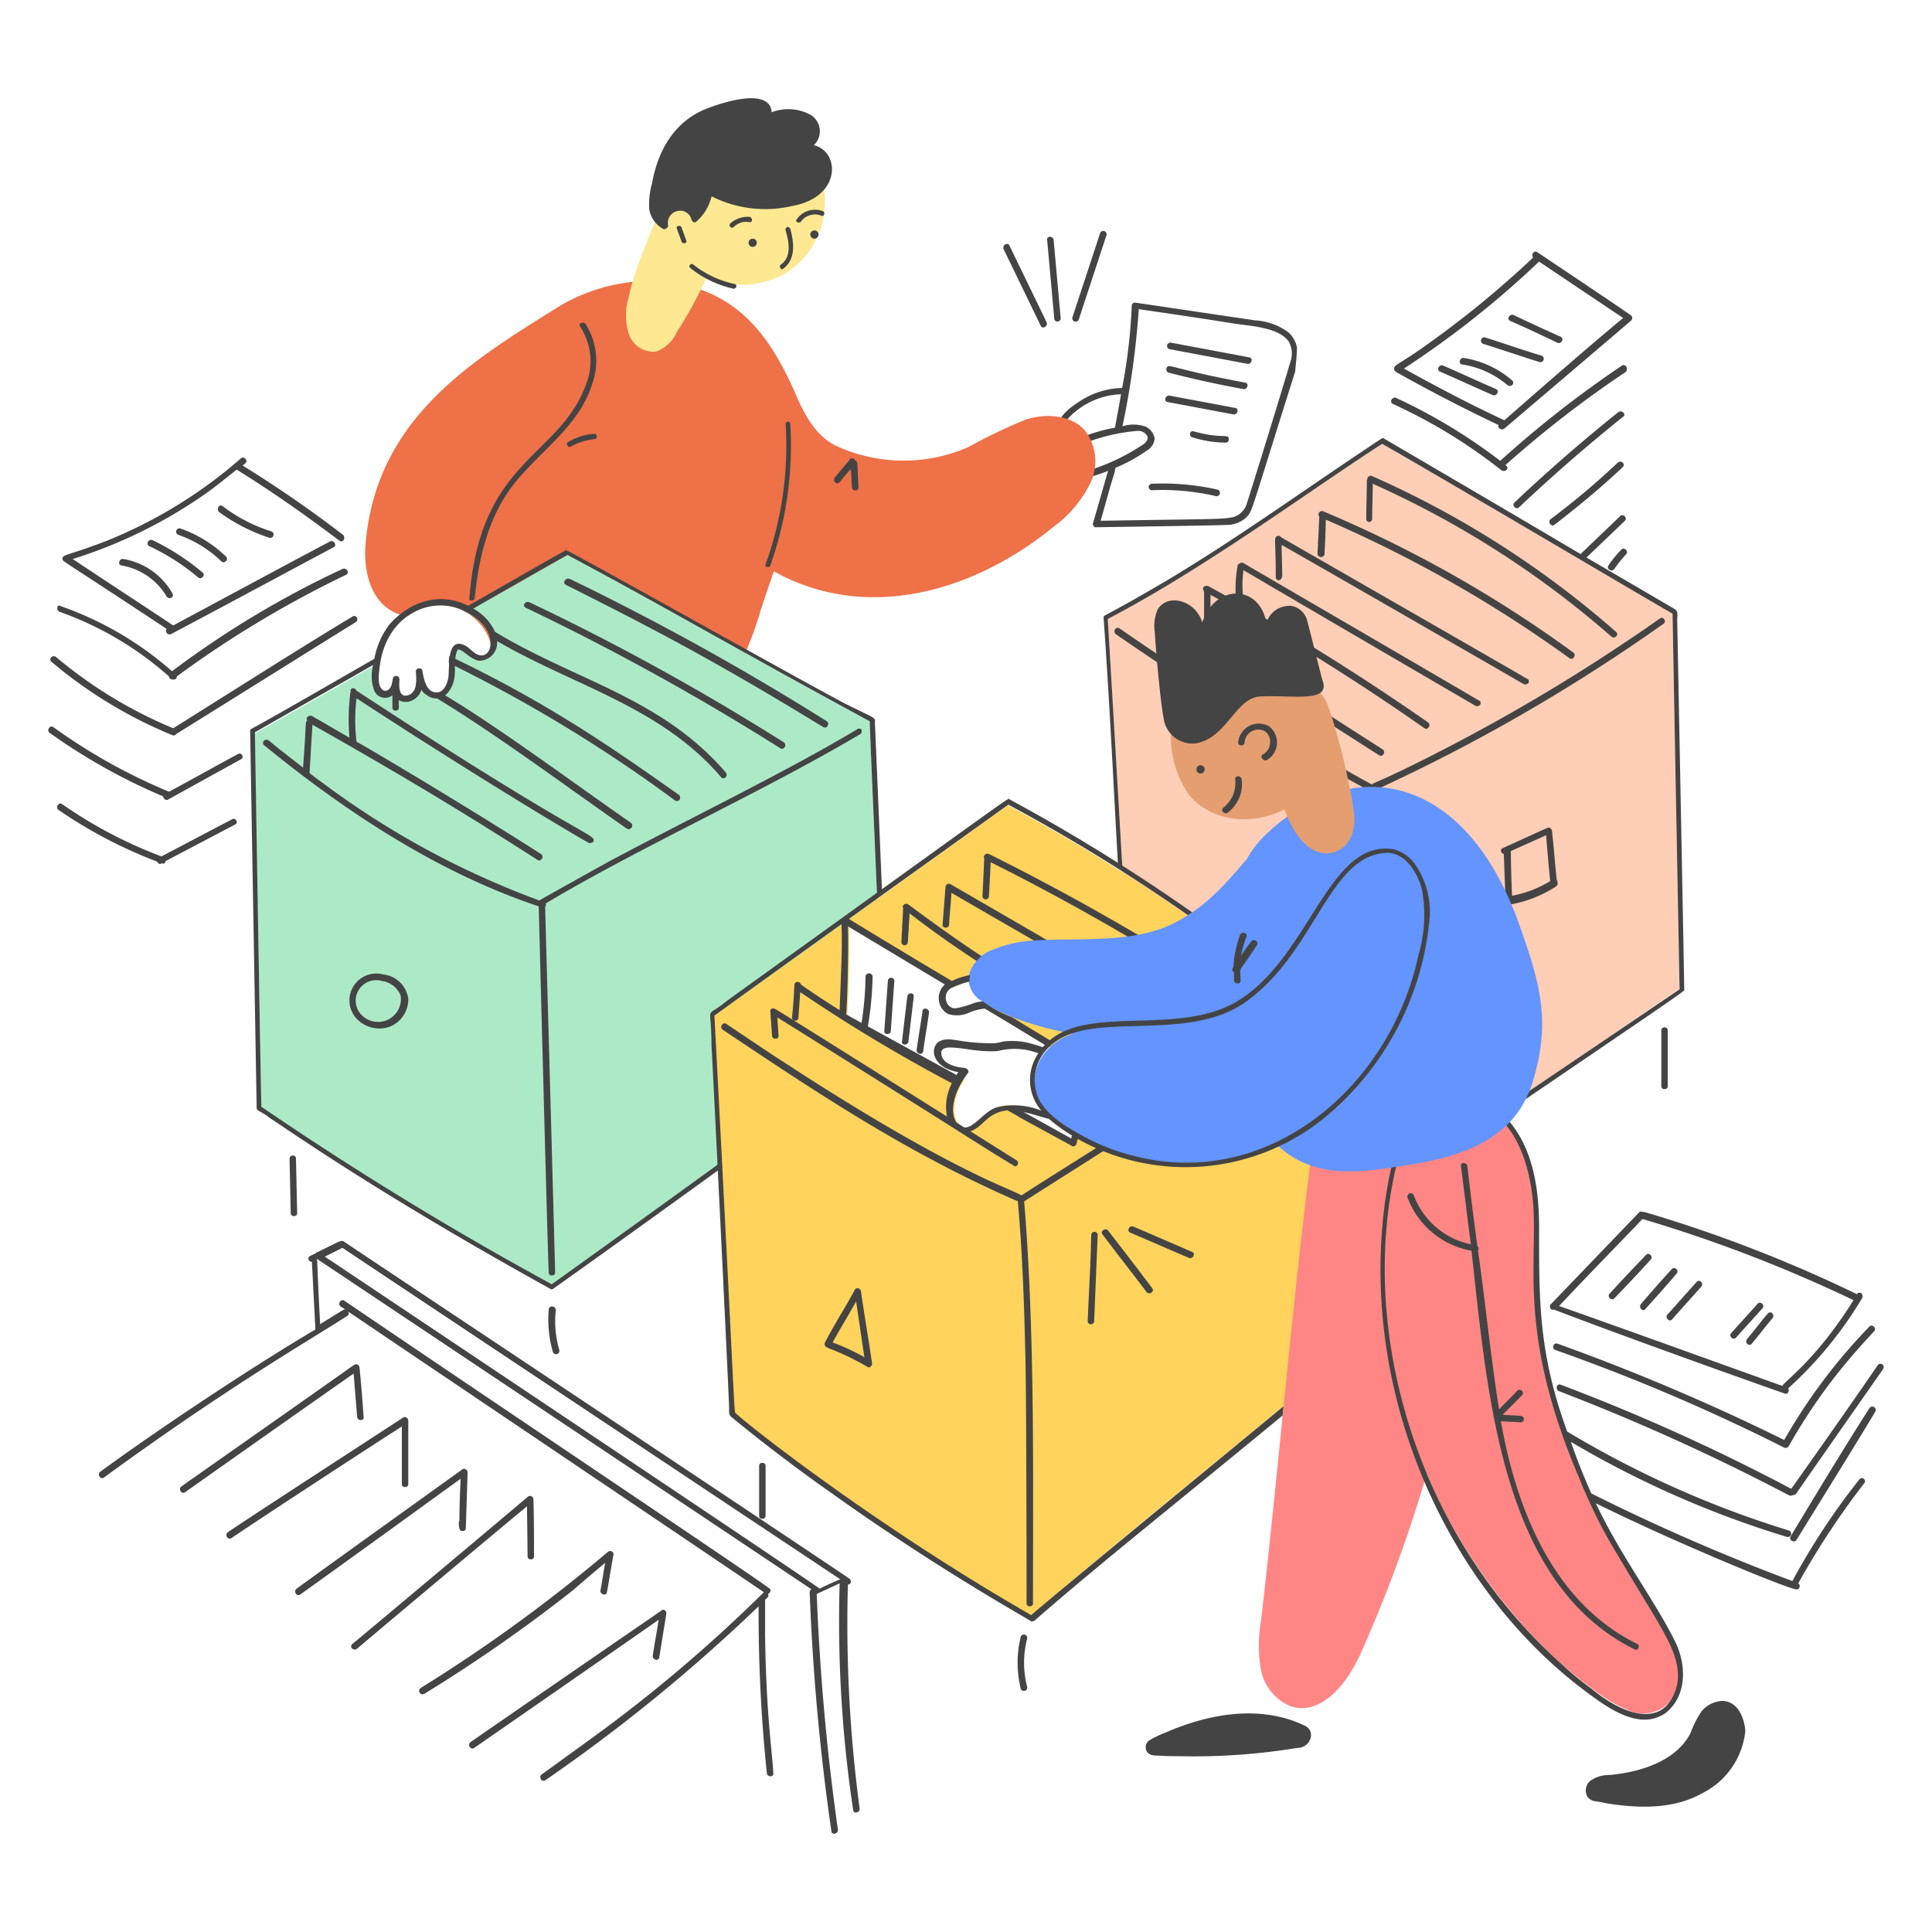 <svg xmlns="http://www.w3.org/2000/svg" viewBox="0 0 400 400" id="Data-Base-1--Streamline-Barcelona" height="400" width="400">
  <desc>
    Data Base 1 Streamline Illustration: https://streamlinehq.com
  </desc>
  <defs></defs>
  <path d="M346.27 127.048c-4.382 -2.554 -44.414 -26.162 -60.11 -35.166 -20.744 13.632 -38.05 26.58 -56.828 36.262 0.366 5.6 4.016 67.534 4.624 77.634 4.016 2.92 40.034 29.326 54.148 39.546 4.26 -2.92 44.05 -29.934 59.626 -40.642 -0.12 -5.718 -1.094 -57.434 -1.46 -77.634z" fill="#ffceb6" stroke-width="2"></path>
  <path d="M343.714 128.022a384.81 384.81 0 0 1 -45.752 27.622c-12.946 6.648 -13.872 6.386 -13.872 6.814a588.62 588.62 0 0 1 -52.324 -32.368c-0.73 -0.486 -1.46 0.73 -0.73 1.218a588.744 588.744 0 0 0 52.81 32.61 0.766 0.766 0 0 0 0.976 -0.244v-0.12c0.12 0 0.12 0 0.242 -0.122a370.184 370.184 0 0 0 59.382 -34.316c0.608 -0.364 -0.006 -1.59 -0.732 -1.094zm3.532 0.246z" fill="#444444" stroke-width="2"></path>
  <path d="M301.654 237.222c49.964 -33.924 46.966 -31.96 47.05 -32.296 0.032 -0.064 -1.458 -76.586 -1.458 -76.658 0 -0.73 0.242 -1.584 -0.368 -2.072 -0.2 -0.136 -18.2 -10.644 -18.418 -10.766l7.954 -7.6c0.6 -0.6 -0.366 -1.582 -0.974 -0.974l-8.2 7.856c-11.988 -7.122 -39.246 -23.066 -40.706 -23.916a0.368 0.368 0 0 0 -0.486 0c-14.97 9.854 -29.448 20.442 -44.782 29.568 -13.176 7.752 -12.776 6.86 -12.776 7.544 1.214 17.104 2.028 34.2 2.986 51.308l0.91 0.562c-0.08 -1.4 -2.68 -46.028 -3.044 -51.626 19.892 -10.338 40.8 -25.902 56.828 -36.262 15.696 9 55.6 32.612 60.11 35.166 0.366 20.2 1.338 72.038 1.46 77.756 -15.574 10.586 -31.15 21.052 -46.726 31.638zm-34.964 -168.46a12.888 12.888 0 0 0 -6.814 -2.434c-8.276 -1.216 -16.428 -2.434 -24.702 -3.65a0.692 0.692 0 0 0 -0.852 0.486 113.314 113.314 0 0 1 -2 17.158 16.718 16.718 0 0 0 -9.188 3.042c-2.07 1.338 -5.476 4.016 -3.53 6.814a3.916 3.916 0 0 0 2.132 1.448c-0.436 0.238 -0.862 0.484 -1.28 0.742a0.588 0.588 0 0 0 -0.244 0.73q1.098 2.922 2.19 5.842a0.694 0.694 0 0 0 0.852 0.486 46.878 46.878 0 0 0 6.166 -1.934c-1.078 3.6 -2.042 7.212 -3.124 10.818a0.694 0.694 0 0 0 0.488 0.852s25.8 -0.366 27.378 -0.488a5.86 5.86 0 0 0 3.894 -1.582c1.294 -1.456 0.4 0.56 10.1 -30.176 0.122 -1.582 0.364 -3.286 0.364 -4.99a5.612 5.612 0 0 0 -1.83 -3.164zm-45.388 21.052a1.686 1.686 0 0 1 -0.6 -2.678 15.678 15.678 0 0 1 11.4 -5.504c-0.4 2.302 -0.832 4.6 -1.26 6.922a33.232 33.232 0 0 0 -7.2 2.128c-0.778 -0.3 -1.54 -0.602 -2.34 -0.868zm0.366 3.4c0.58 -0.326 1.16 -0.63 1.748 -0.914 1 0.4 -0.21 0.026 2.136 -0.914a38.438 38.438 0 0 1 10.108 -2.186 2.166 2.166 0 0 1 1.946 1.218c0.124 0.974 -0.85 1.582 -1.458 1.946a42.746 42.746 0 0 1 -12.778 5.6c-0.608 -1.58 -1.216 -3.164 -1.702 -4.744zm45.508 -18.374c-1.486 5.2 -8.93 29.22 -9.126 29.692a4.2 4.2 0 0 1 -2.8 2.554c-2.726 0.454 -2.646 0.338 -27.38 0.73 0.974 -3.284 1.826 -6.692 2.922 -10.1 0.042 -0.304 0.102 -0.6 0.166 -0.876a32.022 32.022 0 0 0 6.4 -3.504 3.2 3.2 0 0 0 1.702 -2.556 3.424 3.424 0 0 0 -1.824 -2.432 7.546 7.546 0 0 0 -4.842 -0.084 175.516 175.516 0 0 0 3.382 -24.254c6.692 0.974 13.386 1.948 20.078 3.042 3.8 0.496 8.972 0.88 10.952 3.652a4.932 4.932 0 0 1 0.37 4.142zm67.048 193.97a308.204 308.204 0 0 0 7.544 -8.032c0.6 -0.6 -0.366 -1.582 -0.974 -0.974 -2.554 2.678 -5.11 5.354 -7.544 8.032 -0.608 0.608 0.372 1.588 0.974 0.974z" fill="#444444" stroke-width="2"></path>
  <path d="M369.512 288.522c0.73 0.244 0.974 -0.6 0.73 -1.094a80.852 80.852 0 0 0 15.332 -18.74 0.946 0.946 0 0 0 -0.244 -0.974c-0.364 -0.122 -0.728 -0.122 -0.852 0.244a286.964 286.964 0 0 0 -44.048 -17.036h-0.366c-0.244 -0.122 -0.6 -0.122 -0.73 0.122 -0.2 0.2 -17.896 18.626 -18.252 18.982 -0.47 0.47 0.018 1.39 0.6 1.096 17.528 6.698 45.718 16.678 47.83 17.4zm-29.448 -36.14a296.64 296.64 0 0 1 43.684 16.8c-7.776 12.492 -14.724 17.146 -14.724 17.766 -12.168 -4.38 -42.954 -15.454 -46.238 -16.548 5.718 -6.092 11.56 -12.056 17.278 -18.018z" fill="#444444" stroke-width="2"></path>
  <path d="M369.4 299.718a0.768 0.768 0 0 0 0.974 -0.366 116 116 0 0 1 13.264 -18.862c1.46 -1.702 2.92 -3.284 4.38 -4.866 0.6 -0.6 -0.366 -1.582 -0.974 -0.974a116.864 116.864 0 0 0 -17.644 23.484 449 449 0 0 0 -46.97 -19.956 0.694 0.694 0 0 0 -0.364 1.34 402.084 402.084 0 0 1 47.334 20.2z" fill="#444444" stroke-width="2"></path>
  <path d="M388.738 282.682c-4.566 6.732 -16.55 23.728 -17.888 25.554a415.454 415.454 0 0 0 -47.698 -21.538c-0.854 -0.366 -1.218 0.972 -0.366 1.336a444.4 444.4 0 0 1 47.578 21.54 0.786 0.786 0 0 0 0.73 0 1.736 1.736 0 0 0 0.73 -0.244c4.624 -6.694 18 -25.8 18 -25.8 0.618 -0.972 -0.594 -1.576 -1.086 -0.848zm-48.066 -11.682c2.19 -2.434 4.382 -4.868 6.45 -7.302 0.6 -0.6 -0.366 -1.582 -0.974 -0.972a340.9 340.9 0 0 0 -6.448 7.3c-0.488 0.73 0.488 1.704 0.972 0.974zm5.476 2.2 6.084 -6.814c0.6 -0.6 -0.364 -1.704 -0.972 -0.972l-6.086 6.812c-0.486 0.598 0.488 1.574 0.974 0.974zm13.264 3.762c1.826 -2.068 3.65 -4.016 5.476 -6.084 0.6 -0.6 -0.364 -1.582 -0.974 -0.974 -1.824 2.068 -3.65 4.016 -5.476 6.086 -0.608 0.61 0.362 1.58 0.974 0.972zm3.286 1.218c1.448 -1.714 2.8 -3.53 4.26 -5.234 0.6 -0.73 -0.368 -1.702 -0.976 -0.974 -1.458 1.706 -2.8 3.53 -4.258 5.234 -0.61 0.73 0.36 1.7 0.974 0.974zm24.336 13.384c-5.624 8.79 -10.95 17.644 -16.304 26.528 -0.488 0.728 0.728 1.46 1.216 0.728 5.476 -8.882 10.952 -17.644 16.306 -26.526a0.71 0.71 0 0 0 -1.218 -0.73zM242.11 72.29l16.184 3.042c0.85 0.122 1.216 -1.216 0.366 -1.338l-16.186 -3.042a0.694 0.694 0 0 0 -0.364 1.338zm-0.122 4.868c5.11 1.338 10.22 2.434 15.454 3.4 0.85 0.122 1.216 -1.218 0.364 -1.34 -15.892 -2.956 -15.886 -4.178 -16.304 -2.92a0.69 0.69 0 0 0 0.486 0.86zm-0.244 6.084 13.628 2.556c0.852 0.122 1.218 -1.218 0.366 -1.338l-13.628 -2.556c-0.852 -0.122 -1.218 1.216 -0.366 1.338zm-3.286 18.252a49.056 49.056 0 0 1 13.264 1.218 0.694 0.694 0 0 0 0.366 -1.338 51.316 51.316 0 0 0 -13.63 -1.218 0.67 0.67 0 0 0 0 1.338zm8.398 -10.95a23.294 23.294 0 0 0 6.936 1.094 0.6 0.6 0 0 0 0.6 -0.73c0 -1.228 -1.32 0.046 -7.18 -1.582 -0.844 -0.364 -1.202 0.956 -0.356 1.218z" fill="#444444" stroke-width="2"></path>
  <path d="M224.588 89.082c-2.946 -3.262 -8.154 -3.528 -12.292 -2.19a118.836 118.836 0 0 0 -11.924 5.72 33.454 33.454 0 0 1 -27.134 -0.244c-4.856 -2.276 -7.118 -7.6 -8.64 -11.072 -3.146 -7.16 -7.302 -14.36 -14 -18.618 -10.222 -6.572 -24.214 -5.6 -34.8 0.73C98 74.538 77.6 86.532 75.648 113.176c-0.366 5.72 1.46 12.656 7.786 14.238a3.068 3.068 0 0 0 0.974 0.12 11.5 11.5 0 0 1 2.678 -1.46c11 -4.306 18.414 10.226 12.29 9.614A38.514 38.514 0 0 0 125.292 147c14.968 0.122 24.096 5.6 32 -19.956 0.73 -2.556 1.826 -5.476 2.922 -8.762 18.896 10.54 41.04 4.516 57.8 -9.126a24.874 24.874 0 0 0 7.666 -9 10.434 10.434 0 0 0 -1.092 -11.074z" fill="#ef7148" stroke-width="2"></path>
  <path d="M283.968 162.944c0.184 10.348 2.556 73.742 2.8 79.582 0 0.852 1.46 0.852 1.336 0 -0.364 -10.344 -2.554 -73.74 -2.8 -79.582a0.67 0.67 0 0 0 -1.336 0zm38.332 19.226c-0.366 -3.4 -0.6 -6.814 -0.974 -10.098a0.786 0.786 0 0 0 -0.732 -0.73c-0.254 0 -6.372 2.886 -9.49 4.258 -0.6 0.244 -0.364 1.096 0.244 1.216 0.12 3.286 0.244 6.45 0.364 9.736a0.786 0.786 0 0 0 0.73 0.73h0.122a25.228 25.228 0 0 0 9.612 -3.772 0.762 0.762 0 0 0 0.244 -0.974c0 -0.366 -0.12 -0.366 -0.12 -0.366zm-1.34 0.244a23.2 23.2 0 0 1 -7.91 3.042c-0.122 -3.042 -0.242 -6.2 -0.242 -9.248l7.302 -3.286c0.368 4.83 0.85 9.736 0.85 9.492z" fill="#444444" stroke-width="2"></path>
  <path d="M182.972 214.416c-2.556 -1.46 -5.112 -2.8 -7.788 -4.258 0.43 -6.224 0.464 -16.422 0.364 -18.496 2.2 1.338 4.382 2.556 6.45 3.894 -0.6 -15.454 -1.338 -30.786 -1.946 -46.24 -14.34 -7.546 -41.122 -23.01 -62.546 -34.436 -4.624 2.678 -18.618 10.586 -20.93 11.924a9.8 9.8 0 0 1 2.92 2.07 6.746 6.746 0 0 1 2.312 4.38c0 1.338 -1.216 3.042 -2.676 2.434 -1.218 -0.488 -1.948 -1.582 -3.164 -2.068 -3.65 -1.462 -2.8 5.11 -3.164 6.936 -0.244 1.216 -0.974 3.042 -2.556 2.92 -2.068 -0.122 -2.554 -2.92 -2.8 -4.502 -0.122 -0.73 -1.46 -0.6 -1.338 0.242 0.122 1.582 0.364 4.26 -1.704 4.868 -1.946 0.486 -1.826 -2.19 -1.704 -3.286a0.68 0.68 0 0 0 -1.338 -0.122c-0.122 0.852 -0.366 2.312 -1.338 2.556s-1.46 -0.974 -1.582 -1.704a11.728 11.728 0 0 1 0.122 -2.92 6.152 6.152 0 0 1 0.242 -1.582c-8.638 4.99 -17.4 9.856 -26.04 14.846 0 5.616 1.334 77.308 1.338 77.512 1.92 0.96 24.384 17.284 60.112 36.748 4.99 -3.528 59.504 -42.954 68.508 -49.282 0.326 -0.324 0.246 0.504 0.246 -2.434z" fill="#aceac7" stroke-width="2"></path>
  <path d="M113.612 271.122a23.874 23.874 0 0 0 0.852 8.76 0.694 0.694 0 0 0 1.338 -0.366 21.094 21.094 0 0 1 -0.73 -8.272c0 -0.974 -1.46 -0.974 -1.46 -0.122zm-53.662 -31.272 0.242 11.316a0.612 0.612 0 0 0 0.732 0.6 0.576 0.576 0 0 0 0.6 -0.6l-0.244 -11.316a0.6 0.6 0 0 0 -0.73 -0.6 0.652 0.652 0 0 0 -0.6 0.6z" fill="#444444" stroke-width="2"></path>
  <path d="M269.852 211.862v-3.894c-0.12 -0.366 -0.728 -0.73 -1.094 -0.974a364.138 364.138 0 0 0 -60.112 -40.278c-4.38 3.164 -44.9 32.248 -60.846 43.684 4.504 85.554 3.384 81.744 4.26 82.624 0.086 0.086 1.726 1.358 2.19 1.824 1.988 1.704 5.736 4.528 8.884 6.936a466.662 466.662 0 0 0 50.012 32.976c23.432 -20.086 51.734 -42.572 62.302 -51.838a687.566 687.566 0 0 1 -5.596 -71.06zm-45.264 18.374a0.418 0.418 0 0 0 -0.244 0.122c-0.364 0.12 -0.852 0.242 -1.216 0.364 -0.366 1.704 -0.852 3.4 -1.218 5.112 -4.258 -2.312 -8.518 -4.746 -12.776 -7.058h-0.734a6.36 6.36 0 0 0 -1.458 0.366 0.45 0.45 0 0 0 -0.366 0.12c-0.122 0 -0.122 0.122 -0.242 0.122 -2.494 0.936 -2.748 2.218 -5.234 3.772a2.068 2.068 0 0 1 -2.676 -0.486 4.856 4.856 0 0 1 -0.852 -2.92 11.576 11.576 0 0 1 1.338 -5c0.2 -0.4 0.646 -1.05 0.73 -1.216 -4.746 -2.556 -20.8 -11.438 -24.214 -13.264 0.426 -6.188 0.464 -16.412 0.364 -18.496 7.058 4.258 14.238 8.518 21.294 12.776a7.56 7.56 0 0 1 1.462 -0.6 5.774 5.774 0 0 1 4.866 -0.364 3.3 3.3 0 0 1 1.338 3.042v0.972a8.6 8.6 0 0 0 -2.676 0.122 8080.372 8080.372 0 0 1 23.242 13.872c0 0.122 -0.122 0.244 -0.122 0.366a9.844 9.844 0 0 1 1.216 1.096 5.118 5.118 0 0 1 1.218 2.434 4.61 4.61 0 0 1 -3.04 4.746z" fill="#ffd35c" stroke-width="2"></path>
  <path d="M267.176 209.55c-19.814 16 -41.066 28.478 -55.732 37.964 -1 -1.01 -13.504 -4.4 -48.064 -26.89 -4.38 -2.8 -8.638 -5.72 -13.02 -8.64 -0.73 -0.486 -1.46 0.73 -0.73 1.216 18.382 12.254 37.508 25.232 60.842 35.412h0.244c0.972 10.706 1.336 21.536 1.58 32.246 0.244 10.95 0.244 51.106 0.244 51.106a0.6 0.6 0 0 0 0.73 0.6 0.574 0.574 0 0 0 0.6 -0.6c0 -27.582 0.4 -55.968 -1.826 -83.232 18.534 -11.848 38.85 -24.17 55.976 -38.088 0.86 -0.608 -0.114 -1.58 -0.844 -1.094zM177.618 150.898c-14.366 8.662 -34.63 18.42 -51.6 27.5 -1.37 0.758 -14.226 7.898 -14.36 8.032a176.692 176.692 0 0 1 -44.53 -24.094c-0.972 -0.73 -2.068 -1.46 -3.042 -2.312l0.6 -9.978c16.768 9.464 30.724 17.778 46.6 27.988 0.73 0.486 1.46 -0.73 0.73 -1.216 -15 -9.6 -36.134 -22.2 -38.2 -23.242a37.068 37.068 0 0 1 0 -9c23.388 15.284 42.76 26.928 48.064 29.936a0.95 0.95 0 0 0 0.974 -0.244c0.564 -1.694 -1.228 0.052 -49.038 -31.272 -0.244 -0.61 -1.218 -0.732 -1.218 0a43.736 43.736 0 0 0 -0.244 9.734c-2.554 -1.46 -5.232 -3.042 -7.786 -4.502 -0.612 -0.2 -1.334 0.254 -0.974 0.972 -0.458 0.458 -0.104 0.012 -0.852 9.736 -2.312 -1.826 -4.746 -3.65 -7.058 -5.6 -0.73 -0.6 -1.704 0.366 -0.974 0.974 17.022 13.926 36.212 26.47 56.826 33.34 0.244 9.614 1.826 70.212 2.07 75.81a0.6 0.6 0 0 0 0.73 0.6 0.576 0.576 0 0 0 0.6 -0.6c-0.244 -9.978 -1.946 -70.576 -2.068 -75.688a0.8 0.8 0 0 0 0.122 -0.73c19.412 -11.6 45.414 -23.34 65.1 -35.044a0.766 0.766 0 0 0 0.244 -0.974c0.014 -0.126 -0.474 -0.248 -0.716 -0.126z" fill="#444444" stroke-width="2"></path>
  <path d="M108.866 125.832a515.416 515.416 0 0 1 52.688 29.082c0.73 0.486 1.462 -0.73 0.73 -1.216a503.446 503.446 0 0 0 -52.566 -28.962c-0.974 -0.486 -1.696 0.712 -0.852 1.096zm8.274 -4.746c18.312 9.156 31.67 16.2 53.298 29.448 0.73 0.486 1.46 -0.73 0.73 -1.218A552.454 552.454 0 0 0 118 119.87c-0.98 -0.366 -1.59 0.85 -0.86 1.216zm-34.922 18.982a0.694 0.694 0 0 0 -0.852 0.488c0 0.242 -0.122 0.364 -0.122 0.6v5.354a0.6 0.6 0 0 0 0.73 0.6 0.574 0.574 0 0 0 0.6 -0.6v-6.2c0.008 -0.11 -0.114 -0.242 -0.356 -0.242zm48.43 30.3c-10.146 -7 -29.148 -21.072 -39.548 -27.014a1 1 0 0 1 -0.852 0.122 2.586 2.586 0 0 1 -2.19 -2.076 13.258 13.258 0 0 0 -1.824 -0.974 6.93 6.93 0 0 1 -0.122 1.582c13.8 7.928 27.264 18.074 43.684 29.568a0.744 0.744 0 0 0 0.852 -1.208zm9.856 -5.842C125.57 154 113.044 145.374 93.048 135.81a5.9 5.9 0 0 0 -0.122 1.46 301.93 301.93 0 0 1 46.848 28.474c0.852 0.486 1.446 -0.712 0.73 -1.218zm84.696 57.436a9.844 9.844 0 0 1 1.216 1.096 8.738 8.738 0 0 0 -1.216 -1.096zm17.64 -4.016c-24.378 -9.868 -35.472 -16.356 -54.758 -30.664 -0.6 -0.486 -1.46 0.244 -1.094 0.73l-0.366 7.058a0.67 0.67 0 0 0 1.338 0l0.366 -5.962a211.222 211.222 0 0 0 54.148 30.292c0.852 0.248 1.224 -1.106 0.366 -1.454z" fill="#444444" stroke-width="2"></path>
  <path d="M250.262 214.052c-13.872 -8.032 -49.524 -28.718 -53.54 -31.03H196.6a0.536 0.536 0 0 0 -0.6 0.122 0.924 0.924 0 0 0 -0.244 0.488l-0.6 7.786c-0.122 0.852 1.338 0.852 1.338 0 0.122 -2.19 0.366 -4.38 0.486 -6.57 13.63 7.91 48.674 28.108 52.69 30.42a0.95 0.95 0 0 0 0.974 -0.242c-0.016 -0.366 -0.138 -0.852 -0.382 -0.974zm7.788 -6.452a499.228 499.228 0 0 0 -53.298 -30.786c-0.784 -0.262 -1.274 0.548 -0.974 0.85 -0.12 2.678 -0.242 5.354 -0.364 7.91a0.67 0.67 0 0 0 1.338 0c0.122 -2.312 0.244 -4.746 0.366 -7.058a486.832 486.832 0 0 1 52.324 30.422c0.608 0.368 1.34 -0.852 0.608 -1.338zm-17.278 -80.064v7.3a0.6 0.6 0 0 0 0.73 0.6 0.574 0.574 0 0 0 0.6 -0.6v-6.328s40.156 25.8 43.44 27.866c0.73 0.486 1.46 -0.73 0.73 -1.216 0 0 -41.372 -26.528 -44.658 -28.6 -0.6 -0.484 -1.214 0.49 -0.842 0.978zm8.516 -5.112v7.058a0.6 0.6 0 0 0 0.732 0.6 0.576 0.576 0 0 0 0.6 -0.6v-6.328a485.902 485.902 0 0 1 44.3 27.622c0.73 0.488 1.46 -0.73 0.73 -1.216a499.8 499.8 0 0 0 -45.51 -28.23 0.948 0.948 0 0 0 -0.974 0.242 0.726 0.726 0 0 0 0.122 0.852zm8.032 0.852a25.02 25.02 0 0 1 0.122 -5.232c12.4 7.3 44.536 26.04 48.066 28.108a0.946 0.946 0 0 0 0.972 -0.242c0.122 -0.366 0.122 -0.73 -0.244 -0.852 -12.654 -7.424 -45.266 -26.4 -48.8 -28.474a0.748 0.748 0 0 0 -0.852 0.122c-0.244 0.12 -0.364 0.242 -0.364 0.486a27.188 27.188 0 0 0 -0.366 6.328c0.248 0.608 1.588 0.608 1.466 -0.244zm8.152 -3.894c0 -2.2 -0.122 -4.38 -0.122 -6.57 13.022 7.422 46.362 26.648 50.134 28.838a0.948 0.948 0 0 0 0.974 -0.242c0.122 -0.366 0.122 -0.73 -0.244 -0.852 -13.262 -7.666 -47.212 -27.136 -50.984 -29.326a0.634 0.634 0 0 0 -0.974 -0.122c-0.52 0.52 -0.122 0.93 -0.122 8.4 0 0.642 0.944 1.058 1.338 -0.126zm8.762 -4.866c0.122 -2.312 0.244 -4.624 0.244 -6.936a266.232 266.232 0 0 1 50.498 28.716c0.73 0.488 1.458 -0.73 0.73 -1.216A255.906 255.906 0 0 0 274 105.876a0.71 0.71 0 0 0 -0.852 1.094c-0.12 2.556 -0.244 4.99 -0.364 7.546a0.73 0.73 0 1 0 1.45 0zm9.856 -7.058c0 -2.434 0.122 -4.868 0.122 -7.302a196.48 196.48 0 0 1 49.4 31.638c0.6 0.6 1.704 -0.366 0.972 -0.974a197.32 197.32 0 0 0 -50.498 -32.246 0.766 0.766 0 0 0 -0.974 0.366v0.242a0.452 0.452 0 0 0 -0.12 0.366c0 2.676 -0.122 5.232 -0.122 7.91a0.6 0.6 0 0 0 0.73 0.6 0.668 0.668 0 0 0 0.49 -0.6zm-126.916 196.032v10.342a0.6 0.6 0 0 0 0.73 0.6 0.574 0.574 0 0 0 0.6 -0.6v-10.342a0.61 0.61 0 0 0 -0.73 -0.61 0.576 0.576 0 0 0 -0.6 0.61zm54.15 35.408a22.758 22.758 0 0 0 0 10.71 0.694 0.694 0 0 0 1.338 -0.366 19.8 19.8 0 0 1 0 -9.978 0.694 0.694 0 0 0 -1.338 -0.366zm132.634 -125.576v11.56a0.6 0.6 0 0 0 0.73 0.6 0.574 0.574 0 0 0 0.6 -0.6v-11.56a0.6 0.6 0 0 0 -0.73 -0.6 0.574 0.574 0 0 0 -0.6 0.6z" fill="#444444" stroke-width="2"></path>
  <path d="M169.952 36.516a16.91 16.91 0 0 0 -17.644 -10.952c-9.116 1.2 -15.454 7.522 -15.454 17.28 -2.434 6.2 -5.476 12.776 -6.694 18.738a12.858 12.858 0 0 0 0 7.424 5.346 5.346 0 0 0 5.72 3.772 7.636 7.636 0 0 0 4.258 -4.016 101.938 101.938 0 0 0 6.2 -11.316 17.984 17.984 0 0 0 16.672 -1.096 17.328 17.328 0 0 0 6.942 -19.834z" fill="#fee992" stroke-width="2"></path>
  <path d="M326.924 305.558c-4.524 -11.18 -7.81 -21.158 -8.884 -32.734 -1.19 -14.25 0.32 -18.114 -0.732 -25.8 -0.85 -6.814 -3.4 -14.236 -9.61 -17.886a12.358 12.358 0 0 0 -8.518 -1.704c-6.974 -7.704 -19.022 -12.232 -24.46 -3.896 -3.65 5.6 -9.368 75.8 -13.628 111.95a29.548 29.548 0 0 0 0 10.342 10.212 10.212 0 0 0 6.45 7.546c6.328 1.704 11.56 -5.112 14.236 -11.2a288.242 288.242 0 0 0 13.628 -37.114c6.982 17.252 20.616 34.704 34.072 44.414a30.564 30.564 0 0 0 7.666 4.624 7.464 7.464 0 0 0 8.032 -1.216c8.638 -9.246 -8.246 -22.308 -18.252 -47.326z" fill="#ff8684" stroke-width="2"></path>
  <path d="M384.966 306.288a143.072 143.072 0 0 0 -13.872 21.05 425.898 425.898 0 0 1 -41.624 -18.134 131.198 131.198 0 0 1 -4.236 -10.686A204.246 204.246 0 0 0 370 318.212a0.694 0.694 0 0 0 0.364 -1.338 206.892 206.892 0 0 1 -45.902 -20.496c-5.726 -15.8 -5.814 -26.094 -5.814 -40.954 0.122 -8.4 -0.972 -18.132 -7.18 -24.336a14.286 14.286 0 0 0 -12.898 -4.26 12.548 12.548 0 0 0 -6.934 5.842c-3.044 4.746 -4.016 10.586 -4.868 16.062 -5.564 41.224 13.946 81.328 42.224 101.97 4.258 3.164 10.708 7.666 15.94 3.894 4.424 -3.6 4.286 -10.154 1.704 -15.09 -4.156 -8.306 -11.156 -17.506 -16.236 -28.264 17.704 8.72 40.086 17.8 41.416 17.8 0.73 0.244 1.096 -0.852 0.486 -1.216a163.92 163.92 0 0 1 13.63 -20.686c0.616 -0.608 -0.37 -1.592 -0.966 -0.852zm-52.324 11.8c9.908 17.054 14.286 22.316 14.722 27.986a9.4 9.4 0 0 1 -2.31 7.058c-4.082 4.084 -11.218 0.14 -15.576 -3.528a63.086 63.086 0 0 1 -6.2 -5.112c-30.054 -26.868 -42 -68.8 -34.316 -102.578 1.1 -4.84 3.42 -10.43 7.546 -13.264 3.164 -2.19 7.91 -1.216 11.072 0.6 6.2 3.652 8.762 11.2 9.614 17.888 1.718 12.632 -3.698 27.242 9.614 58.53a115.272 115.272 0 0 0 5.834 12.424zm-62.79 39.064c-9.126 -4.26 -19.71 -2.312 -28.6 1.582a20.364 20.364 0 0 0 -3.286 1.582 1.746 1.746 0 0 0 -0.6 2.19c0.486 0.972 1.582 0.972 2.554 0.972 1.462 0.124 2.8 0.124 4.26 0.124a131.878 131.878 0 0 0 24.336 -1.706c2.948 0 4.124 -3.696 1.336 -4.744zm86.64 -4.99a5.924 5.924 0 0 0 -4.136 2.07 19.544 19.544 0 0 0 -2.314 4.502c-2.914 5.83 -10.33 8.174 -16.8 8.76a6.784 6.784 0 0 0 -4.014 1.218 2.614 2.614 0 0 0 -0.488 3.4 2.586 2.586 0 0 0 1.824 0.852c0.852 0.122 1.826 0.366 2.678 0.488 6.45 0.972 13.386 1.094 19.226 -2.2a16.238 16.238 0 0 0 8.882 -12.898c-0.234 -2.784 -1.574 -6.192 -4.858 -6.192zm-283.28 -67.778c0.244 3.042 0.488 5.964 0.732 9 0.12 0.852 1.46 0.852 1.338 0 -0.244 -3.4 -0.488 -6.816 -0.852 -10.222a0.718 0.718 0 0 0 -1.096 -0.6c-9.248 6.57 -33.218 23.362 -35.774 25.188 -0.73 0.488 0 1.704 0.73 1.216a11340.74 11340.74 0 0 1 34.922 -24.582zm9.988 10.952v11.926a0.6 0.6 0 0 0 0.73 0.6 0.574 0.574 0 0 0 0.6 -0.6v-13.142c0 -0.57 -0.762 -0.944 -1.096 -0.61 -9.49 6.2 -33.706 21.904 -36.262 23.73 -0.73 0.486 0 1.702 0.732 1.216 9.368 -6.328 32.976 -21.656 35.296 -23.12zm12.16 10.83c-0.122 2.92 -0.244 5.842 -0.244 8.762a0.444 0.444 0 0 0 -0.122 0.364 3.348 3.348 0 0 0 0.122 1.094 0.61 0.61 0 0 0 0.73 0.6 0.574 0.574 0 0 0 0.6 -0.6l0.366 -11.56c0 -0.568 -0.762 -0.938 -1.096 -0.6 0 0 -31.88 22.878 -34.314 24.704 -0.73 0.486 0 1.702 0.73 1.216 8.89 -6.336 31.038 -22.398 33.228 -23.98zm13.75 5.72 0.122 10.342a0.6 0.6 0 0 0 0.73 0.61 0.576 0.576 0 0 0 0.6 -0.61c0 -3.892 0 -7.908 -0.122 -11.8a0.704 0.704 0 0 0 -1.216 -0.488c-9.37 7.91 -33.586 28.232 -36.262 30.42 -0.73 0.6 0.242 1.582 0.974 0.974 9.376 -7.912 32.864 -27.622 35.174 -29.448zm16.184 11.68c-0.366 1.948 -0.6 3.774 -0.974 5.72 -0.122 0.852 1.216 1.216 1.338 0.366 0.486 -2.556 0.852 -5.112 1.338 -7.666a0.69 0.69 0 0 0 -0.486 -0.852 0.92 0.92 0 0 0 -0.6 0.12 323.552 323.552 0 0 1 -38.818 28.232 0.71 0.71 0 0 0 0.73 1.216 318.538 318.538 0 0 0 30.908 -21.538c2.07 -1.824 4.252 -3.65 6.564 -5.598zm11.072 11.804c-0.364 2.434 -0.852 4.868 -1.216 7.424 -0.122 0.85 1.216 1.216 1.338 0.364l1.46 -9c0.122 -0.488 -0.486 -1.218 -0.974 -0.732 0 0 -36.626 25.2 -39.546 27.258 -0.73 0.488 0 1.704 0.73 1.218a17846.04 17846.04 0 0 0 38.208 -26.532z" fill="#444444" stroke-width="2"></path>
  <path d="M175.548 328.07a0.6 0.6 0 0 0 0.6 -0.732c0 -0.12 -0.12 -0.242 -0.12 -0.364 -0.138 -0.274 -103.564 -69.02 -104.892 -69.968a0.542 0.542 0 0 0 -0.6 0h-0.244c-1.582 0.73 -3.164 1.582 -4.746 2.312 -0.12 0 -0.12 0 -0.12 0.122l-1.218 0.6c-0.73 0.364 -0.244 1.216 0.366 1.216 0 0 0.486 9.372 0.73 14 -12.478 7.358 -32.094 20.32 -44.536 29.448 -0.73 0.488 0 1.704 0.73 1.218 25.314 -18.5 42.3 -28.272 50.376 -33.464 0.478 -0.158 0.324 -0.974 0.122 -0.974 10.952 7.422 79.946 53.906 86.152 58.166a306.428 306.428 0 0 1 -35.4 30.056l-10.586 7.666c-0.73 0.486 0 1.704 0.73 1.216a351.69 351.69 0 0 0 44.17 -36.018 320.756 320.756 0 0 0 1.704 34.556c0.122 0.854 1.46 0.854 1.338 0 -0.19 -4.2 -1.466 -11.844 -1.702 -28.6v-7.302l0.486 -0.486c0.244 -0.122 0.244 -0.486 0.122 -0.73a0.826 0.826 0 0 0 0.486 -0.972c0 -0.366 -54.412 -36.784 -88.22 -59.748 -0.73 -0.486 -1.46 0.73 -0.73 1.218l0.974 0.6c-0.4 0 0.072 -0.226 -5.234 3.042 -0.81 -14.6 -0.432 -13.214 -0.85 -13.628C78.81 269.418 168 329.044 168 329.044a0.664 0.664 0 0 0 -0.364 0.6 466.036 466.036 0 0 0 4.502 49.524c0.122 0.852 1.46 0.486 1.338 -0.364a477.834 477.834 0 0 1 -4.38 -48.8l4.744 -2.19a263.772 263.772 0 0 0 2.8 46.97c0.122 0.85 1.46 0.486 1.338 -0.366a289.494 289.494 0 0 1 -2.43 -46.348zm-108.298 -67.9 3.65 -1.824c6.694 4.5 103.066 68.628 103.066 68.628 -1.46 0.6 -2.8 1.216 -4.258 1.948 0 -0.272 -102.178 -68.566 -102.458 -68.752zM155.836 49.414a0.852 0.852 0 0 1 0 1.704 0.852 0.852 0 0 1 0 -1.704zm12.776 -1.704a0.852 0.852 0 0 1 0 1.704 0.852 0.852 0 0 1 0 -1.704zm-0.122 -17.644a3.97 3.97 0 0 0 -0.73 -6.326 9.692 9.692 0 0 0 -8.03 -0.488 2.444 2.444 0 0 0 -0.488 -1.582c-2.212 -2.846 -9.662 -0.44 -13.02 0.852 -6.52 2.6 -9.974 8.5 -11.2 15.332a16.494 16.494 0 0 0 -0.6 5.476 5.652 5.652 0 0 0 2.8 4.016c0.366 0.242 0.73 0 0.974 -0.244a0.728 0.728 0 0 0 0.122 -0.486 2.492 2.492 0 0 1 1.946 -2.92 2.416 2.416 0 0 1 2.92 1.824 0.694 0.694 0 0 0 0.852 0.488 10.09 10.09 0 0 0 3.286 -5.354 24.73 24.73 0 0 0 16.914 1.946c9.988 -1.874 9.7 -11.252 4.254 -12.534zm15.332 173.034c-0.242 3.4 -0.486 6.936 -0.73 10.344 -0.12 0.852 1.34 0.852 1.34 0 0.242 -3.4 0.486 -6.936 0.73 -10.344a0.67 0.67 0 0 0 -1.34 0zm4.016 3.286c-0.372 3.042 -0.73 6.2 -1.094 9.248 -0.122 0.852 1.216 0.852 1.338 0 0.366 -3.042 0.73 -6.2 1.096 -9.248 0.122 -0.974 -1.22 -0.974 -1.34 0zm3.162 2.92c-0.374 2.676 -0.852 5.354 -1.216 8.032 -0.122 0.852 1.216 1.218 1.338 0.364 0.364 -2.678 0.852 -5.354 1.216 -8.03 0.124 -0.852 -1.216 -1.218 -1.338 -0.366z" fill="#444444" stroke-width="2"></path>
  <path d="M314.632 191.662c-11.232 -31.882 -34.77 -35.726 -52.444 -18.982a20.924 20.924 0 0 0 -4.024 5.162c-3.882 4.432 -8 9.736 -15.2 13.334 -8.272 4.136 -18.968 2.984 -28.6 3.528a27.086 27.086 0 0 0 -9.49 2.19 8.048 8.048 0 0 0 -4.26 4.868 5.448 5.448 0 0 0 2.8 5.6c4.308 3.23 13.336 5.8 18.772 6.656 -6.986 2.236 -9.456 8.934 -7.212 13.422 1.704 3.528 5.356 5.718 8.64 7.544a44.168 44.168 0 0 0 40.482 1.716c7.932 8.078 19.074 5.716 25.956 4.732 12.778 -1.824 23.73 -5.476 27.38 -17.766s1.46 -19.958 -2.8 -32.004z" fill="#6394ff" stroke-width="2"></path>
  <path d="M79.42 201.762a5.57 5.57 0 0 0 -5.72 9 6.468 6.468 0 0 0 6.936 1.826 6.098 6.098 0 0 0 3.894 -5.72 5.818 5.818 0 0 0 -5.11 -5.106zm-4.138 8.76a4.24 4.24 0 0 1 3.772 -7.422 4.8 4.8 0 0 1 3.894 3.044 4.734 4.734 0 0 1 -7.666 4.378zM180.538 282.2c-0.73 -4.988 -1.582 -9.978 -2.312 -14.966 -0.258 -0.774 -1.218 -0.498 -1.218 -0.244 -1.946 3.65 -4.258 7.18 -6.2 10.952a0.756 0.756 0 0 0 0.122 0.852l0.122 0.122h0.122a0.118 0.118 0 0 1 0.122 0.12 53.29 53.29 0 0 1 8.4 4.016c0.354 0.238 0.964 -0.37 0.842 -0.852zm-1.582 -1.216a45.568 45.568 0 0 0 -6.572 -3.042c1.582 -2.92 3.286 -5.6 4.868 -8.518z" fill="#444444" stroke-width="2"></path>
  <path d="M292.852 178.764a8.224 8.224 0 0 0 -4.26 -2.92c-13.304 -2.216 -17.16 21.288 -31.4 30.786 -11.936 8.232 -30.982 1.3 -39.842 8.732 -2.6 -1.562 -5.18 -3.126 -7.736 -4.718a24.372 24.372 0 0 1 -6.084 -3.284c-1.852 0 -2.23 0.712 -5.354 1.338 -2.276 0.506 -3.366 -2.912 -1.216 -4.138a17.46 17.46 0 0 1 3.77 -1.338 4.976 4.976 0 0 1 0.122 -1.338 13.71 13.71 0 0 0 -3.772 1.216c-3.528 -2.068 -17.814 -10.648 -21.322 -12.854 6.564 -4.71 28.624 -20.486 33 -23.65a372.578 372.578 0 0 1 37.2 22.874q0.444 -0.284 0.874 -0.578a382.244 382.244 0 0 0 -37.832 -23.4c-0.31 -0.308 3.488 -2.896 -58.53 41.738 -4.8 4 -3.164 -0.018 -3.164 9.248 0.244 3.772 3.65 73.13 3.65 75.078 0 0.73 -0.122 1.338 0.488 1.826 4.96 4.134 13.294 10.548 19.956 15.21 21.614 15.5 39.374 25.4 41.98 27.014a0.542 0.542 0 0 0 0.6 0h0.122c13.386 -11.696 29.152 -24.156 51.442 -42.536q0.096 -0.962 0.2 -1.93c-4.582 3.836 -47.986 39.476 -52.244 43.25 -32.142 -18.432 -58.864 -39.514 -61.086 -41.74 -0.55 -0.55 0.126 5.532 -4.502 -82.378q13.146 -9.504 26.31 -18.938c0.166 5 0 7.4 -0.38 17.8 -0.548 -0.308 -5.24 -3.306 -8.042 -5.306a0.676 0.676 0 0 0 -1.338 0.122c0 0.75 -0.23 4.508 -0.488 6.694a0.67 0.67 0 0 0 1.34 0c0.12 -1.706 0.242 -3.53 0.364 -5.234a329.234 329.234 0 0 0 31.4 18.862 10.648 10.648 0 0 0 -1.016 6.898c-8.172 -5.138 -31.838 -20.04 -35.488 -22.23a0.426 0.426 0 0 1 -0.244 -0.122 0.628 0.628 0 0 0 -0.852 0.364s0.244 3.53 0.366 5.234c0 0.85 1.46 0.85 1.338 0l-0.244 -3.774c40.776 25.486 41.69 26.328 48.918 30.664 0.6 0.61 1.338 -0.6 0.6 -1.094q-4.776 -3 -9.532 -5.98c2.692 -1.058 3.038 -3.12 6.368 -4.12 0.364 -0.122 0.73 -0.122 1.218 -0.242 0.972 0.486 1.824 0.972 2.8 1.58 3.53 1.948 6.936 3.774 10.464 5.72a0.674 0.674 0 0 0 1.094 -0.364c0.096 -0.332 0.184 -0.664 0.272 -1a45.55 45.55 0 0 0 50.6 -4 60.336 60.336 0 0 0 22.146 -40.764 17.21 17.21 0 0 0 -3.034 -12.278zm-113.168 33.738a68.498 68.498 0 0 0 0.976 -10.374 0.742 0.742 0 0 0 -1.46 0 66.678 66.678 0 0 1 -0.824 9.656c-4.126 -2.264 -2.6 -1.458 -3.176 -1.77 0.4 -6.05 0.45 -16.122 0.348 -18.23l20.078 12.046a3.766 3.766 0 0 0 0.6 6.084 6.038 6.038 0 0 0 4.382 -0.242 10.89 10.89 0 0 1 3.286 -0.852c3.528 2.068 11.764 7.116 12.43 7.51a13.714 13.714 0 0 0 -0.428 0.476 39.472 39.472 0 0 0 -2.634 -0.8 14.55 14.55 0 0 0 -5.6 -0.364 10.884 10.884 0 0 1 -1.946 0.364c-7.644 0 -8.902 -1.57 -11.316 -0.364 -2.012 1.436 -1.33 5.438 4.014 6.328a2.6 2.6 0 0 0 -0.364 0.6c-3.006 -1.638 -15.306 -8.394 -18.366 -10.068zm26.652 16.76c-2.666 0.884 -4.61 4.264 -6.662 4.176l-1.674 -1.054c-1.724 -2.858 0.072 -7.2 2.376 -10.178 0.372 -0.482 -0.122 -0.974 -0.6 -1.098 -1.704 -0.12 -4.556 -0.72 -4.868 -2.8 -0.468 -3.098 6.368 -0.128 11.8 -0.73a13.724 13.724 0 0 1 8.27 0.498 9.732 9.732 0 0 0 0.61 11.856 15.368 15.368 0 0 0 -9.252 -0.67zm15.452 6.448 -9.856 -5.474c1.816 0.382 3.48 0.988 5.23 1.4a33.57 33.57 0 0 0 4.76 3.45c-0.048 0.212 -0.092 0.418 -0.134 0.624zm71.916 -38.086c-5.822 27.44 -31.042 48.784 -58.774 41.738a43.18 43.18 0 0 1 -11.318 -4.502c-3.284 -1.826 -6.934 -4.016 -8.638 -7.544a9.4 9.4 0 0 1 2.426 -10.716c8.054 -7.732 27.926 -0.45 40.276 -9 14.854 -10.33 17.414 -31.028 29.812 -31.028 3.774 0.242 6.2 4.502 6.938 7.788a28.8 28.8 0 0 1 -0.722 13.264z" fill="#444444" stroke-width="2"></path>
  <path d="M280.318 168.298c-0.87 -7.298 -4.624 -21.172 -5.962 -23.484a16.476 16.476 0 0 0 -10.222 -7.18c-11.8 -3.632 -19.052 1.176 -21.294 10.708a21.118 21.118 0 0 0 3.4 16.306c3.876 4.698 11.838 6.858 19.714 2.92 1.458 4.26 4.38 9 8.64 9.128 3.776 -0.122 6.32 -3.406 5.724 -8.398z" fill="#e59e70" stroke-width="2"></path>
  <path d="M273.746 140.678c-0.088 -0.268 -2.416 -9.582 -3.042 -11.926a4.174 4.174 0 0 0 -3.164 -3.286 4.966 4.966 0 0 0 -5.354 3.53c-1.328 -7.972 -10.574 -8.266 -13.262 -0.122 -1.4 -4.622 -7.21 -6.126 -9.248 -2.678a8.588 8.588 0 0 0 -0.6 4.624c0.2 3.422 1.144 14.364 1.824 17.766a6.034 6.034 0 0 0 6.328 5.354c6.574 -0.73 8.4 -9.246 13.506 -9.734 6.866 -0.406 15.032 1.518 13.012 -3.528z" fill="#444444" stroke-width="2"></path>
  <path d="M262.8 150.412a4.284 4.284 0 0 0 -6.45 3.286 0.6 0.6 0 0 0 0.73 0.6 0.574 0.574 0 0 0 0.6 -0.6 2.854 2.854 0 0 1 4.382 -2.19 2.922 2.922 0 0 1 -0.488 4.622c-0.852 0.366 -0.122 1.582 0.732 1.218a4.222 4.222 0 0 0 0.494 -6.936zm-14.242 8.03a0.852 0.852 0 0 1 0 1.704 0.852 0.852 0 0 1 0 -1.704zm-105.62 -102.944a21.634 21.634 0 0 0 8.882 4.26c0.6 0.122 0.974 -0.852 0.244 -0.974a20.368 20.368 0 0 1 -8.518 -4.016c-0.366 -0.368 -1.216 0.242 -0.608 0.73zm9.004 -8.516A3.6 3.6 0 0 1 155.228 46c0.6 0.122 0.6 -0.974 0 -1.096a5.4 5.4 0 0 0 -4.016 1.338 0.516 0.516 0 0 0 0.73 0.74zm-11.804 0.364 0.974 2.676c0.244 0.6 1.218 0.366 0.974 -0.242l-0.974 -2.678c-0.244 -0.608 -1.216 -0.364 -0.974 0.244zm-20.076 20.2a13.02 13.02 0 0 1 1.58 11.2c-5.4 16.224 -22.25 15.714 -24.458 45.144 -0.122 0.6 0.974 0.6 1.096 0 0.852 -8.638 2.92 -17.4 8.64 -24.336 5.354 -6.45 13.142 -11.682 15.696 -20.078a14.262 14.262 0 0 0 -1.46 -12.534c-0.608 -0.37 -1.46 0.116 -1.094 0.604zm-1.948 24.944a13.064 13.064 0 0 1 4.99 -1.582c0.6 0 0.6 -1.094 0 -1.094a12.058 12.058 0 0 0 -5.476 1.704 0.458 0.458 0 0 0 -0.122 0.73 0.442 0.442 0 0 0 0.608 0.242zm44.536 -4.746a72.2 72.2 0 0 1 -4.138 29.084c-0.242 0.6 0.732 0.852 0.974 0.242a74.384 74.384 0 0 0 4.138 -29.326 0.488 0.488 0 0 0 -0.974 0zm3.164 -41.858a3.6 3.6 0 0 1 4.26 -1.218c0.6 0.244 0.85 -0.73 0.242 -0.972a4.618 4.618 0 0 0 -5.354 1.702c-0.486 0.488 0.49 0.976 0.852 0.488zm-3.164 1.824c0.664 2.174 1.338 5.476 -0.974 7.058 -0.486 0.366 0 1.338 0.488 0.852 2.676 -1.946 2.2 -5.476 1.46 -8.274a0.67 0.67 0 0 0 -0.6 -0.366 0.6 0.6 0 0 0 -0.374 0.73zm97.59 147.968c0.48 -0.734 -0.73 -1.46 -1.216 -0.73 -0.732 0.974 -1.46 1.946 -2.068 2.92a20.4 20.4 0 0 1 1.094 -3.894c0.366 -0.852 -0.974 -1.216 -1.338 -0.364a23.298 23.298 0 0 0 -1.338 6.57c0 0.122 -0.124 0.122 -0.124 0.244 -0.242 0.242 -0.12 0.6 0.124 0.852h0.12v1.702c0.122 0.852 1.462 0.852 1.34 0 0 -3.242 -0.82 -0.836 3.406 -7.3zm78.73 144.682c-17.156 -8.44 -24.938 -27.446 -28.23 -46.118 1.336 0.12 2.676 0.12 4.136 0.242a0.67 0.67 0 0 0 0 -1.338c-1.218 -0.12 -2.554 -0.12 -3.772 -0.244l4.014 -4.016c0.61 -0.6 -0.364 -1.58 -0.972 -0.972 -1.216 1.338 -2.554 2.554 -3.772 3.894 0 -0.244 -0.122 -0.488 -0.122 -0.73 -1.6 -10.122 -3.298 -26.136 -4.26 -32.124a0.734 0.734 0 0 0 -0.12 -0.974c-0.732 -5.476 -1.46 -11.074 -2.068 -16.55 -0.122 -0.852 -1.462 -0.852 -1.34 0 0.73 5.356 1.34 10.832 2.068 16.184a16.014 16.014 0 0 1 -11.8 -10.1 0.696 0.696 0 0 0 -1.34 0.366 17.366 17.366 0 0 0 13.266 11.074c3.388 30.486 6.254 68.844 33.706 82.5 0.728 0.486 1.338 -0.734 0.606 -1.094zM177.496 95.898a0.812 0.812 0 0 0 -0.486 -0.6c-0.2 -0.622 -1.096 -0.44 -1.096 -0.12 -0.974 1.216 -2.068 2.432 -3.042 3.65 -0.6 0.73 0.364 1.704 0.974 0.974 0.73 -0.852 1.46 -1.826 2.312 -2.678 0.12 1.218 0.12 2.556 0.242 3.772 0 0.852 1.46 0.852 1.34 0zm140.788 -43.684c-0.73 -0.488 -1.34 0.6 -0.852 1.094a204.978 204.978 0 0 1 -21.782 17.892c-6.562 4.738 -7.334 4.284 -6.936 5.476l0.122 0.122c0 0.12 0.122 0.12 0.244 0.242q10.4 5.842 21.172 10.952c-0.244 0.6 0.6 1.216 1.216 0.73 0 0 24.46 -20.8 26.284 -22.39a0.74 0.74 0 0 0 0 -0.974c-0.352 -0.358 -19.692 -13.294 -19.468 -13.144zm-6.816 34.8c-7.056 -3.284 -14 -6.936 -20.8 -10.708a195.308 195.308 0 0 0 27.98 -22.146l17.4 11.682c-7.648 6.29 -24.378 20.988 -24.58 21.172z" fill="#444444" stroke-width="2"></path>
  <path d="M335.8 75.698a222.95 222.95 0 0 0 -25.19 19.712A114.152 114.152 0 0 0 289.08 82.4c-0.852 -0.364 -1.462 0.852 -0.732 1.218a109.264 109.264 0 0 1 22.512 13.75c0.732 0.486 1.704 -0.366 0.974 -0.974a0.12 0.12 0 0 1 -0.122 -0.122 225.762 225.762 0 0 1 24.824 -19.226c0.73 -0.618 -0.002 -1.846 -0.736 -1.348zm-0.724 9.614a349.468 349.468 0 0 0 -21.538 18.738c-0.6 0.6 0.364 1.582 0.974 0.974a349.588 349.588 0 0 1 21.538 -18.74c0.728 -0.484 -0.25 -1.46 -0.974 -0.972zm-0.122 10.464a160.582 160.582 0 0 1 -13.872 11.682c-0.73 0.486 0 1.702 0.73 1.216 4.866 -3.772 9.614 -7.666 14.116 -11.924 0.728 -0.61 -0.244 -1.582 -0.974 -0.974z" fill="#444444" stroke-width="2"></path>
  <path d="M309.766 80.566c-3.65 -1.582 -7.302 -3.286 -10.952 -4.868 -0.852 -0.366 -1.46 0.852 -0.73 1.216 3.65 1.582 7.3 3.286 10.95 4.868 0.854 0.366 1.462 -0.852 0.732 -1.216zm-6.692 -6.45c-0.852 -0.132 -1.218 1.216 -0.368 1.338a18.908 18.908 0 0 1 9.37 4.26c0.732 0.6 1.706 -0.366 0.974 -0.974a20 20 0 0 0 -9.976 -4.624zm16.06 -0.486c-3.906 -1.17 -7.786 -2.556 -11.682 -3.772a0.694 0.694 0 0 0 -0.362 1.338c3.892 1.216 7.786 2.556 11.68 3.772a0.694 0.694 0 0 0 0.364 -1.338zm-6.448 -7.18c3.294 1.438 6.448 2.92 9.734 4.502 0.852 0.366 1.46 -0.852 0.732 -1.216a343.76 343.76 0 0 1 -9.736 -4.502c-0.852 -0.366 -1.58 0.846 -0.73 1.216zm22.998 47.336a23.94 23.94 0 0 0 -2.676 3.284c-0.488 0.73 0.728 1.46 1.216 0.73a29.482 29.482 0 0 1 2.434 -3.042c0.608 -0.608 -0.366 -1.582 -0.974 -0.972zM34.518 130.212a0.736 0.736 0 0 0 0.122 0.974 0.8 0.8 0 0 0 0.73 0.122c8.76 -4.624 31.15 -16.672 33.706 -18 0.73 -0.364 0.122 -1.582 -0.73 -1.216 -8.762 4.624 -30.42 16.306 -32.49 17.4 -6.936 -4.624 -13.872 -9.126 -20.8 -13.75A99.712 99.712 0 0 0 43.4 101.616c1.948 -1.46 3.772 -2.92 5.6 -4.38 7.302 4.502 14.358 9.492 21.294 14.724 0.73 0.486 1.34 -0.6 0.73 -1.218a243.092 243.092 0 0 0 -20.8 -14.358c0.12 -0.122 0.364 -0.244 0.6 -0.486 0.6 -0.6 -0.366 -1.582 -0.974 -0.974a97.438 97.438 0 0 1 -27.744 17.036c-7.93 3.104 -9.496 2.786 -9.126 3.894 0 0.388 -0.2 -0.012 21.538 14.358z" fill="#444444" stroke-width="2"></path>
  <path d="M12.372 126.684A68.248 68.248 0 0 1 35 140.068c0 0.784 1.582 0.86 1.582 0.122v-0.122a218.636 218.636 0 0 1 35.05 -21.05c0.85 -0.366 0.12 -1.582 -0.732 -1.218a196.512 196.512 0 0 0 -35.288 21.174 69.374 69.374 0 0 0 -23.12 -13.508c-0.608 -0.486 -0.972 0.852 -0.12 1.218z" fill="#444444" stroke-width="2"></path>
  <path d="M72.97 127.656c-9.72 5.79 -34.316 21.418 -37.114 23.12A93.052 93.052 0 0 1 11.64 136.052c-0.73 -0.6 -1.702 0.366 -0.972 0.974a93.8 93.8 0 0 0 25.066 15.2 0.536 0.536 0 0 0 0.6 -0.12c0.122 0 0.122 0 0.122 -0.122 9.614 -5.962 34.316 -21.416 37.114 -23.12 0.86 -0.478 0.242 -1.71 -0.6 -1.208zM49.242 156.13c-4.746 2.556 -9.492 5.232 -14.238 7.788a118.492 118.492 0 0 1 -23.972 -13.384c-0.73 -0.488 -1.46 0.73 -0.73 1.216a123.492 123.492 0 0 0 23.486 13.142c0 0.568 0.76 0.942 1.094 0.6l14.968 -8.274c0.852 -0.358 0.122 -1.574 -0.608 -1.088zm-1.218 13.508 -14.6 7.666a92.286 92.286 0 0 1 -20.566 -10.83c-0.73 -0.486 -1.46 0.73 -0.73 1.216A96.082 96.082 0 0 0 32.57 178.4a0.56 0.56 0 0 0 0.852 0.366h0.122a0.542 0.542 0 0 0 0.73 -0.366v-0.12l14.358 -7.546c0.852 -0.366 0.122 -1.584 -0.608 -1.096zM25.512 115.732c-0.85 -0.132 -1.216 1.216 -0.364 1.338a13.544 13.544 0 0 1 9.37 6.45c0.458 0.688 1.6 0.172 1.216 -0.6a14.418 14.418 0 0 0 -10.222 -7.188zm16.428 2.798a49.374 49.374 0 0 0 -10.34 -6.692c-0.852 -0.366 -1.462 0.852 -0.732 1.216a45.944 45.944 0 0 1 10.1 6.45c0.608 0.608 1.7 -0.362 0.972 -0.974zm4.86 -3.286a25.736 25.736 0 0 0 -9.492 -5.84 0.694 0.694 0 0 0 -0.364 1.338 24.146 24.146 0 0 1 8.882 5.476c0.616 0.608 1.596 -0.372 0.974 -0.974zm9.378 -5.232a32.536 32.536 0 0 1 -10.1 -5.232c-0.73 -0.486 -1.338 0.6 -0.73 1.218a37.052 37.052 0 0 0 10.464 5.354 0.696 0.696 0 0 0 0.366 -1.34zm169.748 145.656c-0.122 5.964 -0.488 11.924 -0.73 17.888a0.67 0.67 0 0 0 1.338 0l0.73 -17.888a0.67 0.67 0 0 0 -1.338 0zm3.528 -0.852c-0.486 -0.73 -1.702 0 -1.216 0.73 3.042 4.016 6.084 7.91 9.126 11.924 0.486 0.732 1.702 0 1.218 -0.73a1030.49 1030.49 0 0 0 -9.128 -11.924zm17.402 4.384c-4.016 -1.702 -8.154 -3.528 -12.17 -5.232 -0.85 -0.366 -1.46 0.852 -0.73 1.216 4.016 1.706 8.154 3.53 12.168 5.232 0.852 0.364 1.462 -0.854 0.732 -1.216zm-30.178 -192.506 -7.668 -15.82c-0.364 -0.852 -1.582 -0.122 -1.216 0.73l7.668 15.82c0.364 0.852 1.582 0.122 1.216 -0.73zm2.922 -0.852 -1.46 -16.184c-0.122 -0.852 -1.46 -0.852 -1.338 0l1.46 16.184a0.672 0.672 0 1 0 1.338 0zm3.77 0.242 5.718 -17.4a0.692 0.692 0 0 0 -1.336 -0.364l-5.722 17.4a0.694 0.694 0 0 0 1.34 0.364zm33.706 95.28c-0.1 -0.856 -1.46 -0.852 -1.338 0a6.498 6.498 0 0 1 -2.434 5.84c-0.73 0.6 0.244 1.582 0.974 0.974a7.4 7.4 0 0 0 2.798 -6.814zm-75.93 -11.44c0 -1.556 0.662 -0.824 -6.2 -4.258 -12.066 -6.388 -57.126 -31.76 -57.8 -31.76 -0.12 0 -0.12 0 -0.12 0.122 -0.232 0 -10.094 5.702 -20.096 11.386 -5.274 -2.6 -11.214 -1.6 -16.166 3.702a16.646 16.646 0 0 0 -3.256 7.28c-3.728 2.116 -20.652 11.944 -25.462 14.502a0.6 0.6 0 0 0 -0.244 0.73c0 0.636 1.318 76.708 1.34 77.756 0 0.698 0.978 0.654 2.676 2.068 3.56 2.226 21.8 15.304 58.164 35.412a0.376 0.376 0 0 0 0.488 0c9 -6.33 32.114 -23.03 34.726 -24.936l-0.046 -1.218c-6.652 4.856 -29.934 21.65 -34.924 25.178a702.068 702.068 0 0 1 -60.112 -36.746c-0.242 -10.102 -1.332 -77.36 -1.338 -77.514 8.122 -4.69 16.348 -9.274 24.482 -13.95a8.948 8.948 0 0 0 0.22 5.31 2.448 2.448 0 0 0 4.138 0.6c0 0.122 0.122 0.244 0.122 0.366 1.112 2.224 4.318 1.6 5.354 -0.73a0.74 0.74 0 0 0 0.12 -0.486 2.95 2.95 0 0 0 1.218 1.216 3.03 3.03 0 0 0 4.13 -0.354c2.732 -3.072 0.862 -6.248 2.2 -9.126 1.19 0 2.152 1.712 4.258 2.312a3.7 3.7 0 0 0 3.896 -4.062c15.492 9.106 33.912 13.544 46.358 28.156 0.6 0.73 1.6 -0.254 0.974 -0.974 -13.346 -15.48 -31.292 -19.082 -47.768 -29.106A10.454 10.454 0 0 0 97.98 126c1.844 -1.068 14.902 -8.556 19.526 -11.112 21.372 11.4 35.79 19.974 62.546 34.436 0.476 12.122 1.028 24.17 1.538 36.258l1.034 -0.74c-0.568 -13.654 -1.45 -34.782 -1.478 -34.918zm-82.136 -14.358c-1.094 -0.366 -1.826 -1.582 -3.042 -2.068 -3.65 -1.46 -2.8 5.11 -3.164 6.936 -0.244 1.216 -0.974 3.042 -2.556 2.92 -2.068 -0.122 -2.554 -2.92 -2.8 -4.502 -0.122 -0.73 -1.46 -0.61 -1.338 0.242 0.122 1.582 0.376 4.302 -1.704 4.868 -1.936 0.526 -1.826 -2.19 -1.704 -3.286a0.786 0.786 0 0 0 -0.73 -0.73c-0.242 0 -0.6 0.244 -0.6 0.488 -0.122 0.85 -0.364 2.312 -1.338 2.554s-1.476 -0.97 -1.582 -1.704a11.736 11.736 0 0 1 0.122 -2.92c1.14 -10.958 10.486 -15.078 17.156 -12.046 8.244 3.75 6.202 10.466 3.28 9.248z" fill="#444444" stroke-width="2"></path>
</svg>